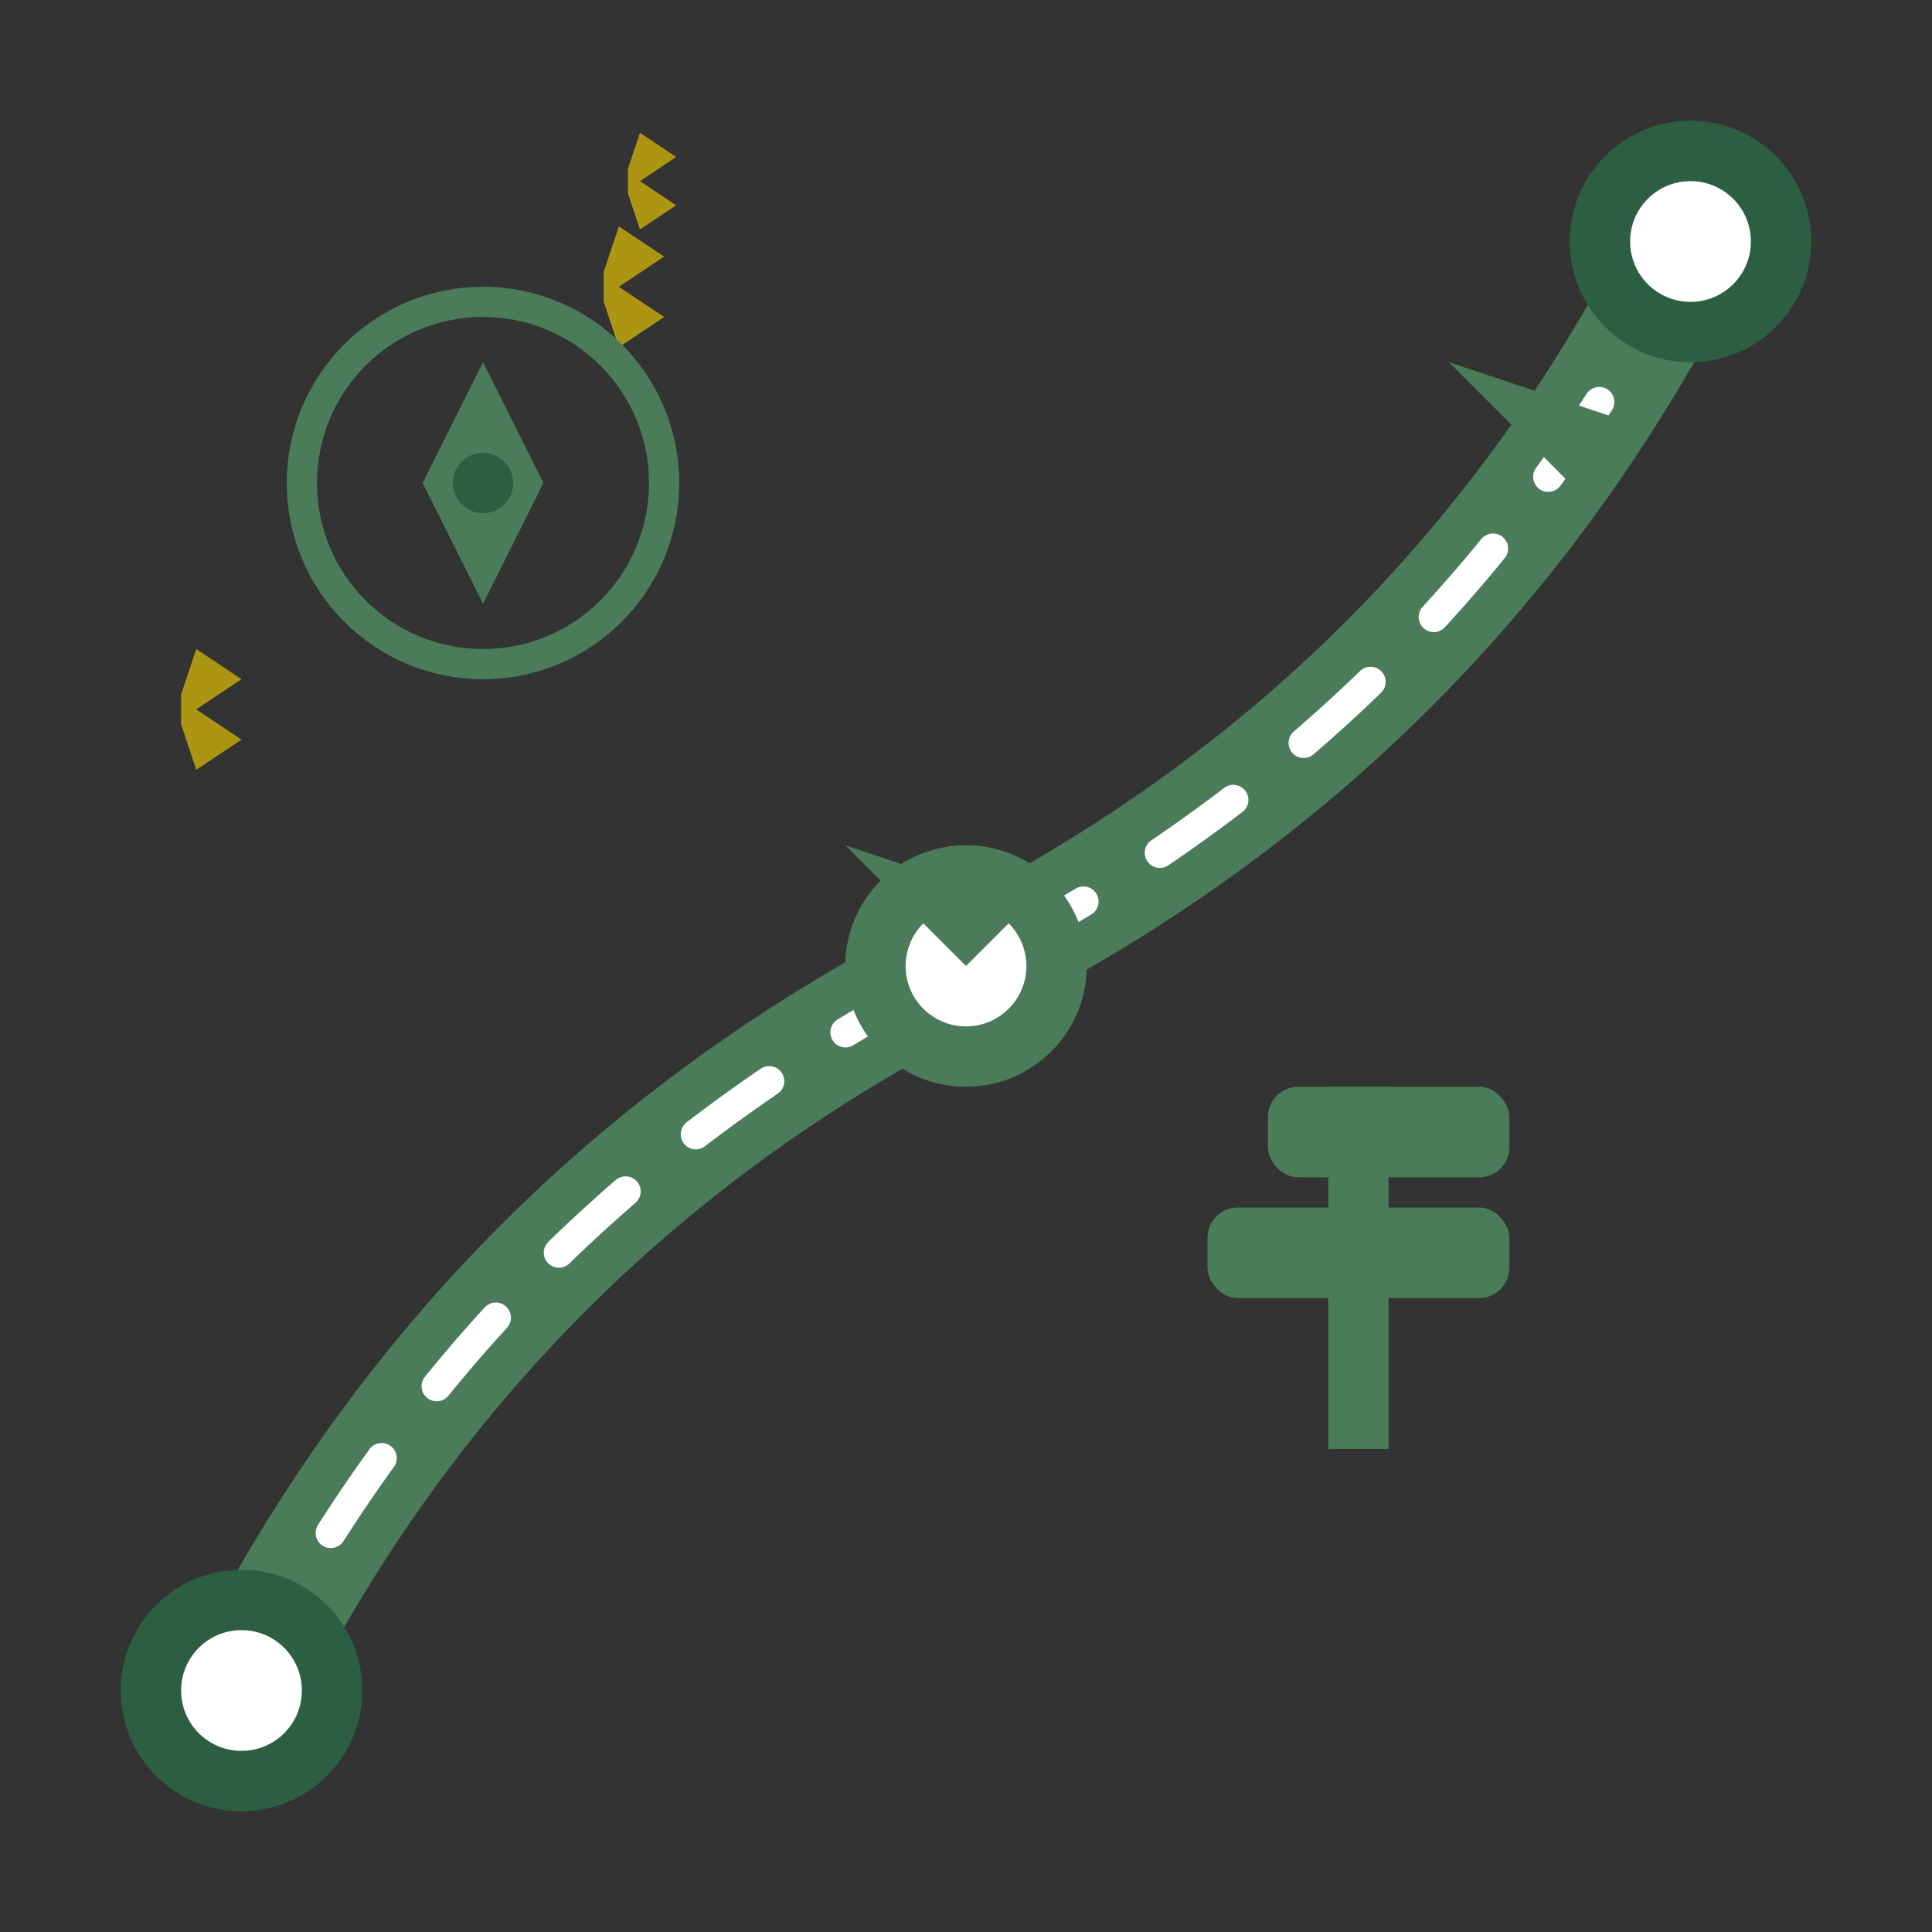 <svg width="64" height="64" viewBox="0 0 64 64" fill="none" xmlns="http://www.w3.org/2000/svg">
  <rect x="0" y="0" width="64" height="64" fill="#333333" stroke="none"/>
  <!-- Road/Path -->
  <path d="M8 56 Q16 40 32 32 Q48 24 56 8" stroke="#4a7c59" stroke-width="4" fill="none" stroke-linecap="round"/>
  
  <!-- Dashed center line -->
  <path d="M8 56 Q16 40 32 32 Q48 24 56 8" stroke="white" stroke-width="1" fill="none" stroke-linecap="round" stroke-dasharray="3,3"/>
  
  <!-- Location markers -->
  <circle cx="8" cy="56" r="4" fill="#2c5f41"/>
  <circle cx="8" cy="56" r="2" fill="white"/>
  
  <circle cx="32" cy="32" r="4" fill="#4a7c59"/>
  <circle cx="32" cy="32" r="2" fill="white"/>
  
  <circle cx="56" cy="8" r="4" fill="#2c5f41"/>
  <circle cx="56" cy="8" r="2" fill="white"/>
  
  <!-- Direction arrows -->
  <path d="M28 28 l6 2 l-2 2 l-4-4z" fill="#4a7c59"/>
  <path d="M48 12 l6 2 l-2 2 l-4-4z" fill="#4a7c59"/>
  
  <!-- European flag stars (simplified) -->
  <g opacity="0.6">
    <path d="M12 48 l1 3 l3-2 l-3-2 l3-2 l-3-2 l-1 3z" fill="#ffd700" transform="scale(0.5)"/>
    <path d="M40 20 l1 3 l3-2 l-3-2 l3-2 l-3-2 l-1 3z" fill="#ffd700" transform="scale(0.5)"/>
    <path d="M52 16 l1 3 l3-2 l-3-2 l3-2 l-3-2 l-1 3z" fill="#ffd700" transform="scale(0.4)"/>
  </g>
  
  <!-- Signpost -->
  <rect x="44" y="36" width="2" height="12" fill="#4a7c59"/>
  <rect x="42" y="36" width="8" height="3" rx="1" fill="#4a7c59"/>
  <rect x="40" y="40" width="10" height="3" rx="1" fill="#4a7c59"/>
  
  <!-- Compass rose -->
  <g transform="translate(16,16)">
    <circle cx="0" cy="0" r="6" fill="none" stroke="#4a7c59" stroke-width="1"/>
    <path d="M0,-4 L2,0 L0,4 L-2,0 Z" fill="#4a7c59"/>
    <circle cx="0" cy="0" r="1" fill="#2c5f41"/>
  </g>
</svg>
